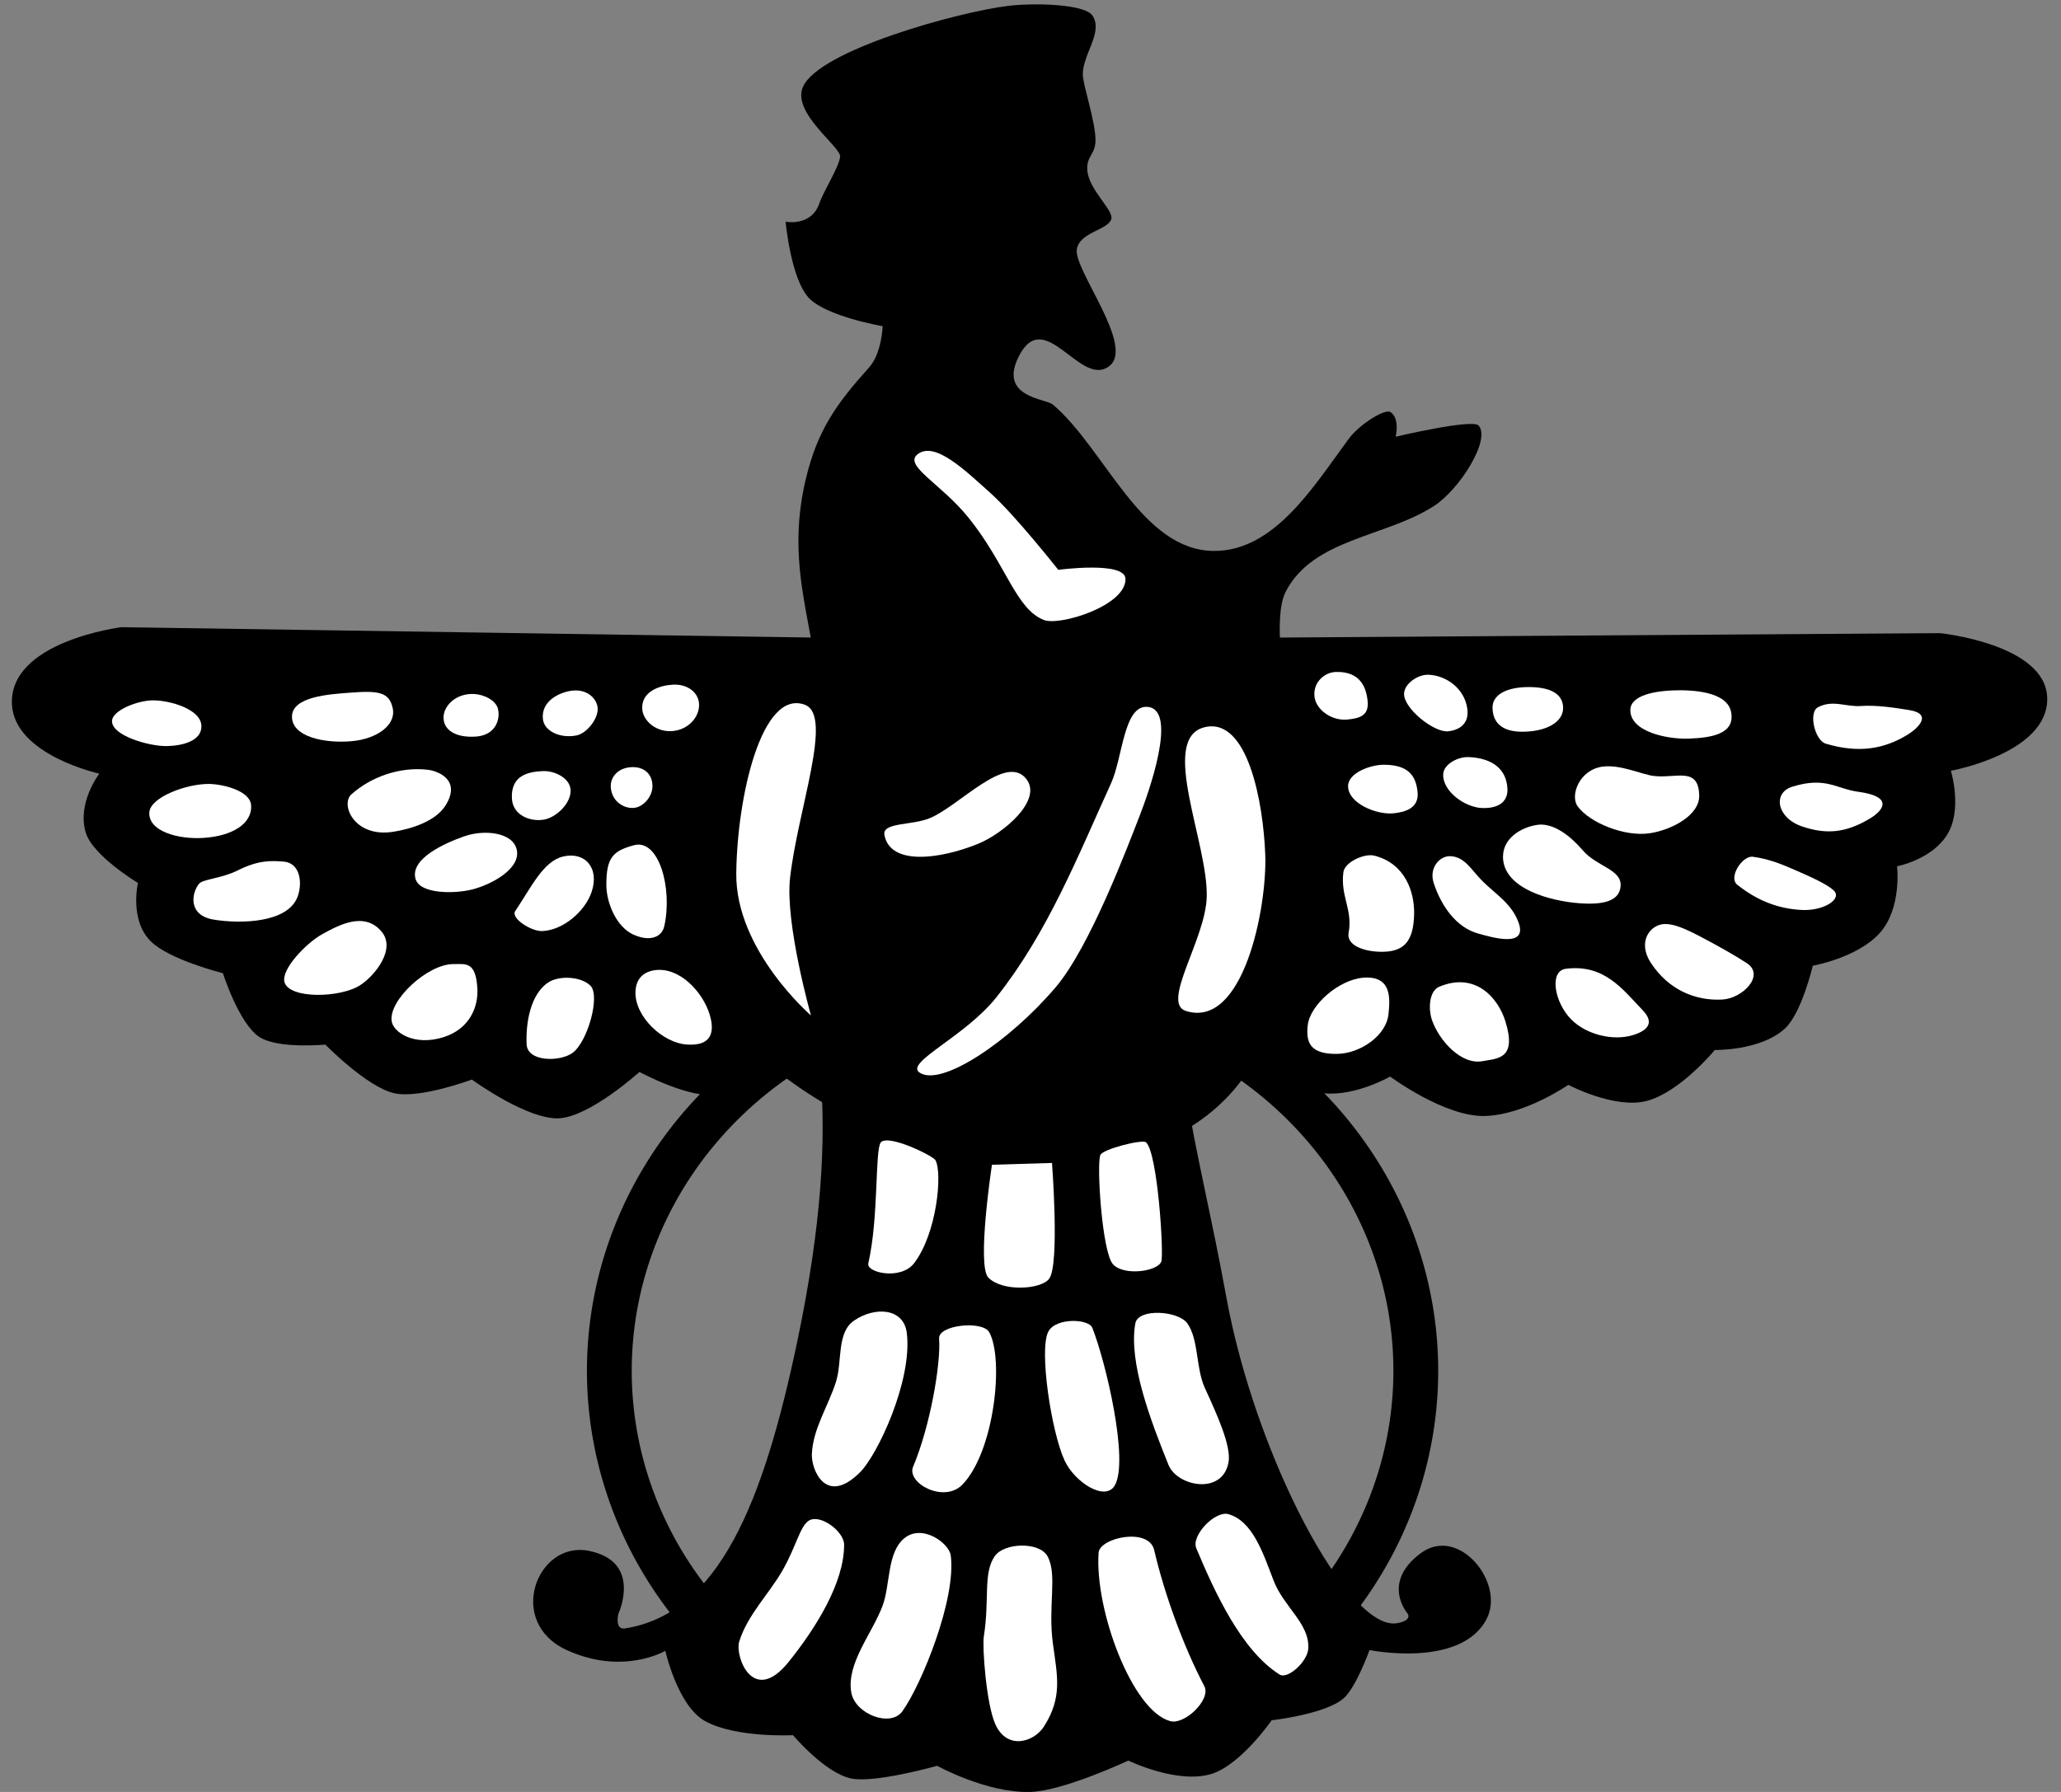 <?xml version="1.0" encoding="UTF-8" standalone="no"?>
<svg id="svg11963" xmlns:rdf="http://www.w3.org/1999/02/22-rdf-syntax-ns#" xmlns="http://www.w3.org/2000/svg" version="1.1" xmlns:cc="http://creativecommons.org/ns#" xmlns:dc="http://purl.org/dc/elements/1.1/" viewBox="0 0 460 400">
 <rect x="0" y="0" width="460" height="400" fill="#808080" stroke="none"/>
 <g id="layer3">
  <path id="path19461" stroke-linejoin="round" fill="none" stroke="#000" stroke-width="10" d="m157.84 362.16a90 86 0 0 1 -20.954 -68.204 90 86 0 0 1 39.925 -59.977"/>
  <path id="path19465" stroke-linejoin="round" d="m273.73 233.09a90 86 0 0 1 40.952 58.264 90 86 0 0 1 -18.115 68.017" stroke="#000" stroke-width="10" fill="none"/>
  <path id="path19467" d="m27 140 155.5 2.333h100.75l149.75-1s23.602 2.403 23.922 14.449c0.328 12.328-21.504 16.27-21.504 16.27s2.766 8.882-1 14.549c-3.559 5.356-11.009 6.775-11.009 6.775s1.127 9.373-3.901 14.936c-4.966 5.495-14.909 7.261-14.909 7.261s-2.47 10.604-6.261 14.063c-5.407 4.933-15.603 4.748-15.603 4.748s-7.692 9.329-15.09 11.342c-7.182 1.954-17.603-3.567-17.603-3.567s-9.688 6.729-18.657 6.955c-8.956 0.225-21.117-8.802-21.117-8.802s-7.597 4.36-14.576 3.748c-5.814-0.51-15.396-8.342-15.396-8.342s-9.318 24.251-48.016 24.251-63.764-25.098-63.764-25.098-3.659 8.185-8.216 9.342c-5.725 1.454-17.576-4.928-17.576-4.928s-11.044 9.979-17.936 10.342c-7.094 0.373-19.477-8.648-19.477-8.648s-11.583 4.33-17.297 3.054c-6.128-1.368-15.396-10.855-15.396-10.855s-10.626 1.011-14.756-1.721c-4.55-3.009-8.108-14.216-8.108-14.216s-11.926-2.98-16.09-7.108c-4.818-4.777-2.874-13.036-2.874-13.036s-10.161-6.111-11.675-11.315c-1.93-6.632 3.054-13.09 3.054-13.09s-18.897-4.139-19.504-15.423c-0.723-14.12 24.37-17.26 24.37-17.26z" fill-rule="evenodd"/>
  <path id="path19471" d="m179.83 107c-4.904 20.722 2.875 33.915 2.667 50-0.2 15.462-7.854 29.384-5.5 44.667 3.715 24.125 12.347 43.876 0.833 98.333-7.481 35.383-17.401 60.227-38.333 63.5-2.348 0.367-1.497-3.214-1.497-3.214s5.516-11.772-6.669-14.119c-11.473-2.21-18.474 15.92-4.833 22.167 12.566 5.754 22 0.167 22 0.167s2.734 12.272 8.833 15.667c6.879 3.828 19.667 3.167 19.667 3.167s7.112 8.465 13 9.667c5.317 1.085 19.167-2.833 19.167-2.833s11.074 6.138 20.833 5.833c7.423-0.232 21.833-7 21.833-7s10.9 5.299 18.5 3c6.577-1.99 13.5-12 13.5-12s12.204-1.354 16.167-5c2.743-2.523 5.667-10.667 5.667-10.667s20.458 4.163 26.167-7c4.104-8.025-6.238-20.852-14.667-14.667-9.074 6.659-2.955 13.581-2.955 13.581s1.033 1.479-2.378 2.086c-10.898 1.938-31.703-37.373-38.167-73-6.46-35.64-15.22-60.43-6.66-78.68 8.29-17.67-6.72-35.93-1-46.67 3.788-7.109 21-10 21-10s-3.105-16.091 0-22c6.196-11.792 22.134-12.032 33-19 5.778-3.705 12.808-14.895 10-18-1.394-1.542-18.5 2.5-18.5 2.5s0.999-4.093-1.167-5.5c-1.25-0.812-6.944 2.757-9.333 6-7.778 10.557-16.563 25.02-30 25-16.265-0.025-24.303-22.713-36-32.667-1.621-1.379-12.174-1.583-7.667-10.667 5.798-11.684 13.88 7.231 20.333 2 5.572-4.516-8.067-21.478-7.333-26 0.62-3.827 6.79-4.239 7.67-6.67 0.73-1.994-5.02-6.539-5.33-11-0.23-3.154 1.83-3.504 1.83-6.667 0-4.216-2.8-12.288-2.833-14.667-0.07-4.446 4.63-9.467 2.16-13.166-1.74-2.61-13.05-2.866-18.83-2.167-11.07 1.34-42.42 9.938-45.83 18.167-2.407 5.811 8.559 13.316 8.333 15.5-0.24 2.329-3.56 7.382-4.667 10.5-1.833 5.167-7.5 4-7.5 4s1.145 12.674 5.167 17c3.879 4.171 16.5 6.333 16.5 6.333s-0.218 6.07-3 9.167c-7.359 8.194-11.586 14.096-14.167 25z" fill-rule="evenodd"/>
  <g fill="#fff" fill-rule="evenodd">
   <path id="path19473" d="m179.67 157.33c-9.66-3.65-15.17 20.51-15.34 37.67-0.16 17.16 16.67 31.67 16.67 31.67s-5.801-20.531-4.667-30.667c1.708-15.267 9.704-36.259 3.333-38.667z"/>
   <path id="path19475" d="m269.33 200.33c0.423-11.993-10.759-35.502-0.467-38 9.61-2.333 13.097 16.773 13.533 28.467 0.436 11.694-4.859 38.978-17.733 34.867-5.563-1.776 4.333-15.871 4.667-25.333z"/>
   <path id="path19477" d="m204.8 101.4c-3.223 2.536 5.259 6.562 11.4 14.2 8.399 10.448 10.498 20.347 16.8 22.8 3.531 1.374 18.358-3.172 18.2-9.2-0.105-4-15-2-15-2s-9.695-12.301-15.2-17.2c-5.384-4.791-12.309-11.662-16.2-8.6z"/>
   <path id="path19479" d="m197.4 186.4c-0.55-2.899 6.153-2.082 10.2-3.8 6.632-2.815 16.83-14.371 21.4-8.8 3.919 4.777-5.181 12.347-10.8 14.6-8.563 3.434-19.502 4.843-20.8-2z"/>
   <path id="path19481" d="m205.2 239.4c-3.232-2.258 10.223-7.998 17.2-16.8 11.39-14.368 18.005-31.09 25.6-47.8 2.603-5.728 2.784-17.57 8.2-17 6.821 0.718 0.02 19.529-1.8 24.2-2.803 7.194-11.157 29.42-18.8 38.4-10.368 12.182-25.608 22.347-30.4 19z"/>
   <path id="path19489" d="m190.6 294.8c4.696-3.229 11.139-2.834 11.8 2.8 1.252 10.677-6.553 27.135-10.4 31-7.66 7.697-10.94-0.538-10.8-4 0.23-5.687 3.697-10.769 5.4-16.2 1.414-4.509 0.106-10.923 4-13.6z"/>
   <path id="path19491" d="m196.6 255c-1.357 1.58-0.433 16.729-2.8 27-0.491 2.129 7.266 3.8 10.2 0 5.082-6.582 6.382-20.052 4.8-23-0.544-1.013-10.571-5.896-12.2-4z"/>
   <path id="path19493" d="m221.4 260 13.4-0.4s1.722 22.508-0.6 25.8c-1.733 2.457-10.41 3.022-13.6-0.2-2.639-2.665 0.8-25.2 0.8-25.2z"/>
   <path id="path19495" d="m245.6 257.8c0.612-1.309 9.4-3.549 10.2-2.8 2.604 2.44 3.991 24.985 3.4 26.6-0.82 2.241-8.392 3.284-10.8 0.6-2.446-2.726-3.688-22.498-2.8-24.4z"/>
   <path id="path19497" d="m209.6 298.8c-0.231-3.064 9.723-4.095 11.2-1.4 3.331 6.08 1.118 26.663-6 34-4.127 4.253-12.536-0.364-11-4 3.794-8.981 6.225-22.955 5.8-28.6z"/>
   <path id="path19499" d="m234 297.2c1.679-3.095 8.99-2.855 9.8-0.8 3.03 7.688 8.217 29.674 5 35.2-2.1 3.607-8.891-0.637-11.2-5.6-2.908-6.25-5.776-24.79-3.6-28.8z"/>
   <path id="path19501" d="m253.4 295.4c0.619-3.417 9.588-2.83 11.6 0 2.591 3.646 1.86 9.954 3.922 14.447 2.737 5.964 5.916 12.97 5.278 16.553-1.322 7.426-11.46 5.412-13.4 0.6-3.918-9.716-8.979-22.884-7.4-31.6z"/>
   <path id="path19503" d="m180.6 339.4c2.554-1.456 7.786 2.46 7.8 5.4 0.039 8.495-6.34 18.675-12.4 26.2-7.911 9.824-12.049-1.259-11-4.6 1.881-5.989 6.673-10.614 9.699-15.93 3.026-5.316 3.886-9.921 5.901-11.07z"/>
   <path id="path19505" d="m201.8 343.4c4.04-3.359 10.042 1.099 10.4 3.8 1.284 9.681-6.521 28.859-10.8 34.8-2.651 3.679-10.559 0.622-11.4-4.2-1.135-6.513 4.707-13.2 7-19.4 1.733-4.686 0.958-11.806 4.8-15z"/>
   <path id="path19507" d="m222 347.4c2.103-3.085 10.024-3.284 11.8 0 2.267 4.19 0.04 11.042 1.21 19.57 0.996 7.261 2.137 11.933-2.01 18.43-2.227 3.489-8.161 5.303-10.8-0.4-2.062-4.456-2.999-17.334-2.611-19.754 1.31-8.21-0.21-14.01 2.41-17.85z"/>
   <path id="path19509" d="m245.2 346.6c0.24-3.357 11.2-5.742 12.4-0.6 2.319 9.941 6.539 21.501 11.2 30.4 1.553 2.965-4.366 8.665-7.6 7.8-8.553-2.287-16.905-24.944-16-37.6z"/>
   <path id="path19511" d="m267 345.6c-1.194-2.841 4.243-8.468 7.2-7.6 5.403 1.585 7.669 8.595 10.051 14.803 2.285 5.955 8.08 9.616 7.749 15.197-0.175 2.942-4.612 6.927-6.4 5.8-8.586-5.411-14.533-18.522-18.6-28.2z"/>
   <path id="path19513" d="m25 161c-0.015-2.429 5.738-4.665 9.167-4.667 3.801-0.001 10.776 1.99 10.792 5.792 0.014 3.379-4.496 4.392-7.875 4.417-3.852 0.03-12.064-2.31-12.084-5.54z"/>
   <path id="path19515" d="m33.333 181.33c0.227-3.42 8.414-6.402 13.333-6.333 3.18 0.044 9.143 1.536 9.375 4.708 0.307 4.213-4.255 6.91-10.583 7.333-5.718 0.382-12.405-1.492-12.125-5.708z"/>
   <path id="path19517" d="m65.167 160c-0.016-4.539 8.391-5.027 12.917-5.375 6.317-0.486 8.832-0.199 9.583 3.542 0.748 3.725-3.605 6.81-9.25 7.292-6.046 0.516-13.234-0.991-13.25-5.458z"/>
   <path id="path19519" d="m63.292 192.33c3.854 0.3 4.247 5.021 3.083 7.958-2.264 5.714-12.557 5.98-18.625 5-5.989-0.967-4.949-6.105-3.292-8.042 0.872-1.019 5.015-1.146 8.573-2.941 4.699-2.37 7.597-2.183 10.26-1.976z"/>
   <path id="path19521" d="m63.5 219.25c-0.823-2.885 4.911-8.769 8.333-10.667 3.767-2.088 9.483-5.21 13.333-0.625 3.245 3.865-1.379 9.713-4.708 11.917-4.403 2.91-15.874 3.17-16.958-0.63z"/>
   <path id="path19523" d="m78.417 177.33c4.219-3.801 10.678-6.249 17.083-5.5 2.074 0.243 7.51 2.137 4 7.875-2.191 3.583-7.521 5.287-11.667 5.958-8.781 1.423-11.902-6.094-9.417-8.333z"/>
   <path id="path19525" d="m87.417 227.96c-0.709-4.725 8.088-12.787 13.75-12.75 2.751 0.018 5.016-0.699 5.375 5.417 0.244 4.16-1.728 9.027-7.5 10.875-6.596 2.112-11.254-1.067-11.625-3.542z"/>
   <path id="path19527" d="m92.75 196.21c-1.299-4.505 6.49-7.999 10.917-9.542 4.41-1.537 10.784-0.917 11.667 3 0.953 4.233-5.557 7.716-9.75 8.833-4.033 1.075-11.853 1.108-12.833-2.292z"/>
   <path id="path19529" d="m99 160.5c-0.224-2.691 2.563-5.814 6.875-5.583 2.085 0.112 4.854 1.375 5.292 3.417 0.537 2.504-0.748 5.769-4.875 6.083-4.31 0.32-7.067-1.25-7.29-3.92z"/>
   <path id="path19531" d="m121.17 160.5c-0.427-4.047 3.731-6.004 6.542-6.333 3.007-0.353 5.166 1.364 5.625 3.458 0.531 2.423-2.235 6.052-4.667 6.542-3.564 0.718-7.208-0.899-7.5-3.667z"/>
   <path id="path19533" d="m143.33 158c-0.017-3.731 3.982-5.008 6.833-5.167 3.232-0.18 5.551 1.659 5.833 4 0.339 2.812-1.977 5.893-5.667 6.333-3.757 0.449-6.987-2.267-7-5.167z"/>
   <path id="path19535" d="m114.25 178.21c-0.231-5.047 3.496-5.946 6.917-6.083 2.576-0.103 5.904 1.477 6.167 4.042 0.301 2.937-3.048 6.293-5.958 6.792-3.016 0.517-6.951-0.955-7.125-4.75z"/>
   <path id="path19537" d="m136.33 175.83c-0.189-2.193 1.424-4.43 4.625-4.583 2.711-0.13 4.693 1.455 4.667 4.292-0.022 2.353-2.076 4.565-4.042 4.792-2.12 0.245-4.969-1.246-5.25-4.5z"/>
   <path id="path19539" d="m125.62 191.21c4.922-1.214 8.247 2.529 6.417 7.917-1.485 4.371-6.428 8.556-11.042 8.708-2.466 0.082-7.052-2.889-6-4.458 3.611-5.389 6.249-11.087 10.625-12.167z"/>
   <path id="path19541" d="m141.5 188.67c-4.693 1.27-6.177 2.75-6.167 8.833 0.007 4.125 2.281 9.431 6.042 11.125 3.61 1.626 6.316 0.621 6.875-1.833 1.921-8.438-1.191-19.629-6.75-18.125z"/>
   <path id="path19543" d="m122.33 219.33c2.457-1.646 7.367-1.383 9.458 0.708 2.227 2.226-0.594 12.436-3.958 14.958-2.773 2.079-10.113 2.08-10.292-1.875-0.215-4.758 0.835-11.14 4.792-13.792z"/>
   <path id="path19545" d="m141.83 221.5c0.068-3.977 3.023-5.04 5.5-5 5.264 0.086 10.239 5.85 11.333 11 0.684 3.218-0.115 6.012-5.333 5.667-5.449-0.36-11.593-6.207-11.5-11.667z"/>
   <path id="path19547" d="m405.75 157.88c-2.162 1.139-0.718 7.388 1.75 8.125 7.373 2.201 13.03 1.194 18.25-2 2.439-1.492 5.625-4.653 0.375-5.5-3.27-0.527-7.287-1.151-10.734-0.909-3.446 0.242-6.305-1.473-9.641 0.284z"/>
   <path id="path19549" d="m400 175.62c7.486-2.344 9.863 0.472 14.75 1.125 7.946 1.062 5.569 4.147 2.75 5.875-5.926 3.631-10.39 3.491-15.25 1.875-5.685-1.89-6.671-7.49-2.25-8.875z"/>
   <path id="path19551" d="m391.25 191.25c-2.365-0.33-5.567 4.608-3.5 6.25 4.566 3.628 9.236 5.362 14.375 5.625 4.943 0.253 9.16-2.47 7.125-4.375-1.503-1.407-5.134-3.021-8.323-4.414s-5.938-2.564-9.677-3.086z"/>
   <path id="path19553" d="m370.25 206.5c-2.725 0.97-4.432 4.455-1.75 8.5 3.999 6.032 9.938 8.431 15.875 8.125 4.547-0.234 9.655-5.405 5.5-8.125-2.718-1.779-6.394-3.842-10.006-5.742-3.612-1.899-7.159-3.635-9.619-2.759z"/>
   <path id="path19555" d="m363.88 158.5c0.018-3.411 5.843-4.223 9.25-4.375 4.701-0.21 12.406 0.245 13.25 4.875 0.881 4.835-4.359 5.677-9.375 5.875-4.86 0.192-13.15-1.511-13.125-6.375z"/>
   <path id="path19557" d="m357.75 171.12c-5.244 0.655-7.393 6.455-5.625 8.875 2.667 3.65 10.455 6.862 16.125 6 4.581-0.696 11.144-3.868 11-8.5-0.201-6.465-5.153-3.657-10.208-4.292-2.594-0.325-7.34-2.577-11.292-2.083z"/>
   <path id="path19559" d="m349.5 216.25c-3.785 0.476-2.62 7.526 1.25 11.375 3.304 3.286 9.158 4.785 13.625 3.458 3.249-0.965 5.02-2.694 2.292-5.542-4.51-4.7-8.57-10.37-17.17-9.29z"/>
   <path id="path19561" d="m335.5 192c-0.521-4.783 4.01-7.344 7.625-7.875 2.886-0.424 6.504 1.464 10.165 5.723 3.104 3.611 8.697 4.22 8.418 7.944-0.248 3.308-3.726 4.243-9.208 3.833-6.494-0.485-16.294-3.151-17-9.625z"/>
   <path id="path19563" d="m333.12 158.12c-0.114-3.063 3.166-4.709 7.875-4.75 4.536-0.039 7.662 1.213 7.875 4.375 0.204 3.026-2.905 5.073-7.25 5.5-4.64 0.456-8.333-0.65-8.5-5.125z"/>
   <path id="path19565" d="m322.12 172.75c0.145-2.249 3.373-3.836 5.625-3.75 5.451 0.208 8.599 2.794 8.708 7.25 0.054 2.209-1.374 4.231-5.583 4.125-3.868-0.097-8.999-3.764-8.75-7.625z"/>
   <path id="path19567" d="m318.75 150.62c-2.283-0.054-5.324 1.966-5.375 4.25-0.074 3.315 6.74 8.726 9.875 8.375 2.174-0.243 4.718-1.483 4.25-5-0.62-4.659-4.882-7.533-8.75-7.625z"/>
   <path id="path19569" d="m298.12 150c-2.39 0.077-5.013 2.165-4.75 5.375 0.244 2.974 3.78 5.557 7.25 5.25 2.897-0.257 4.947-0.893 4.625-4.125-0.318-3.199-1.748-6.673-7.125-6.5z"/>
   <path id="path19571" d="m300.88 175.5c-0.013-2.973 4.986-4.79 7.958-4.792 5.921-0.002 7.174 2.889 7.542 5.958 0.462 3.854-2.949 4.612-5.292 4.875-3.806 0.428-10.192-2.212-10.208-6.042z"/>
   <path id="path19573" d="m323.62 191.12c-2.336-0.042-4.727 2.636-3.625 6 1.701 5.191 5.067 9.915 9.875 11.25 2.908 0.807 11.002 3.293 9.125-2.25-1.445-4.268-5.019-6.402-7.966-9.281-2.603-2.543-4.058-5.659-7.409-5.719z"/>
   <path id="path19575" d="m321.25 220.25c-2.361 0.985-2.473 5.087-1.625 7.5 1.601 4.555 6.502 10.003 11.25 9.125 3.359-0.621 7.741-0.427 5.125-8.875-1.643-5.305-6.718-11.1-14.75-7.75z"/>
   <path id="path19577" d="m304.25 218.25c6.62-0.544 5.931 5.044 5.667 8-0.446 4.997-6.4 8.912-11.417 9-6.064 0.106-7.064-2.495-6.625-6.375 0.52-4.592 6.956-10.18 12.375-10.625z"/>
   <path id="path19579" d="m299.83 194.71c0.287-2.275 4.694-4.273 6.917-3.708 6.918 1.756 9 8.167 8.875 13.125-0.152 6.038-2.298 8.289-7.042 8.333-4.286 0.04-8.079-1.513-7.583-4.208 0.964-5.236-1.849-8.127-1.167-13.542z"/>
  </g>
 </g>
</svg>
